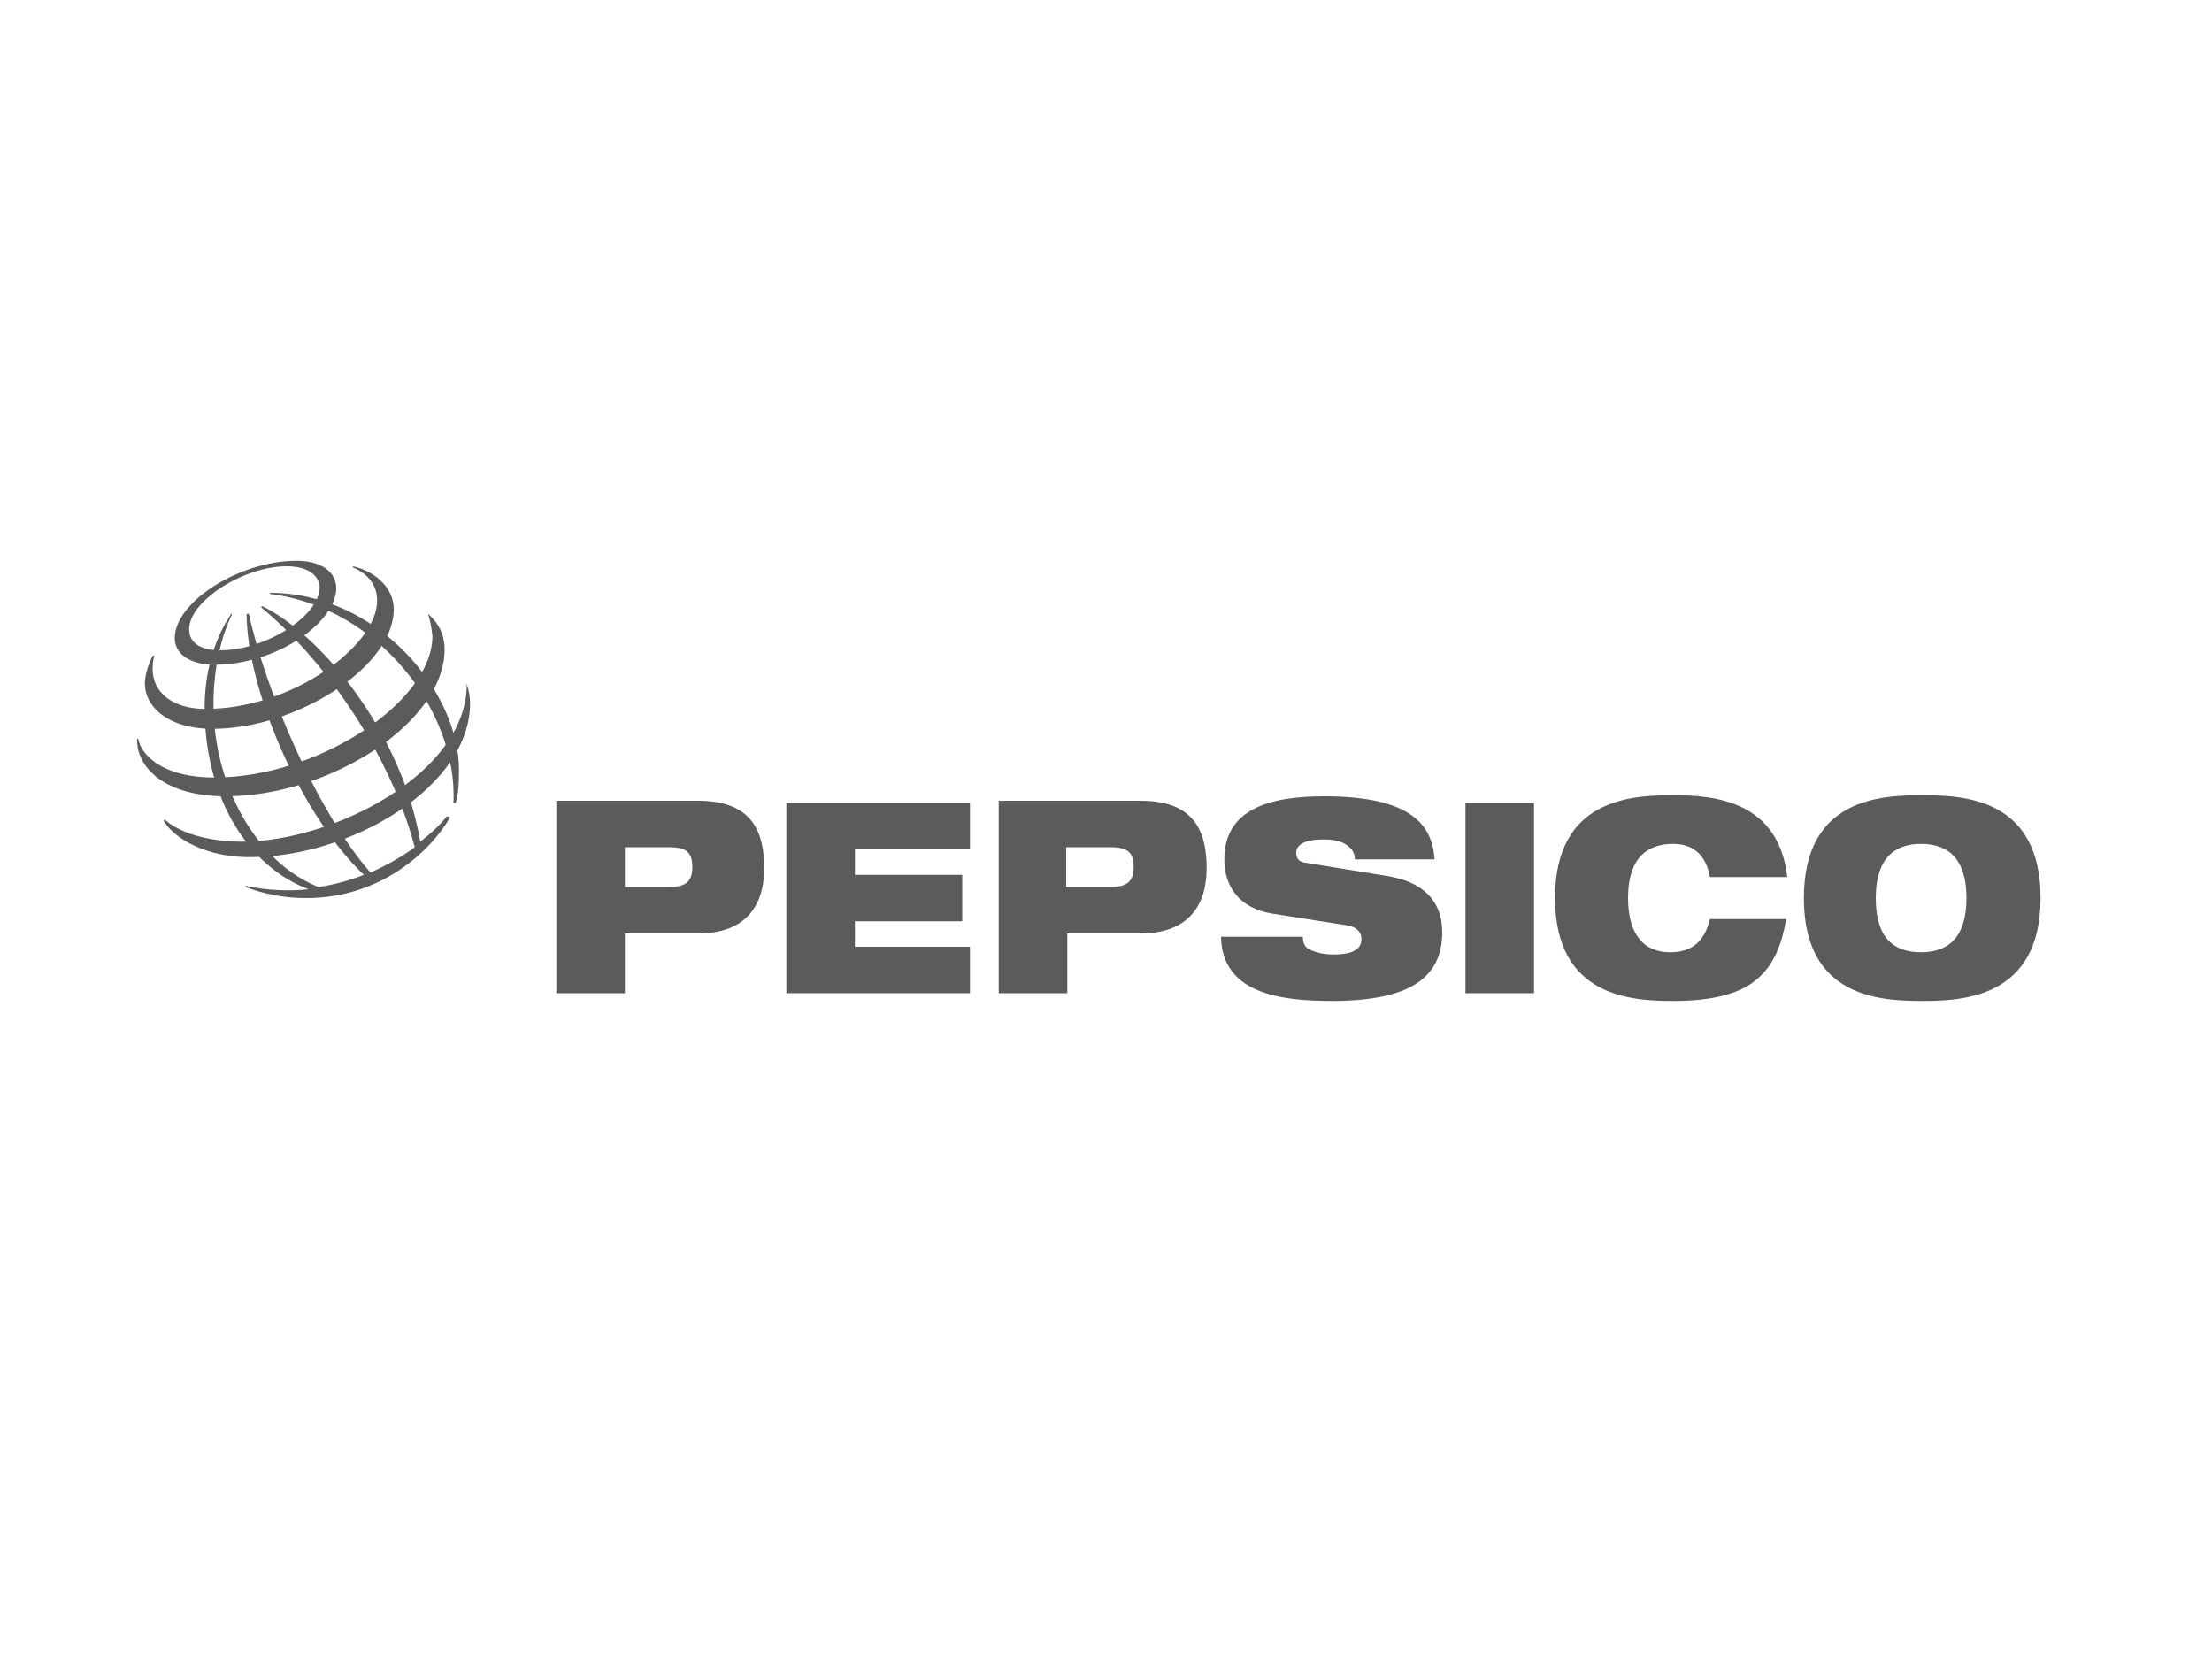 <?xml version="1.0" encoding="UTF-8"?> <!-- Generator: Adobe Illustrator 24.1.0, SVG Export Plug-In . SVG Version: 6.00 Build 0) --> <svg xmlns="http://www.w3.org/2000/svg" xmlns:xlink="http://www.w3.org/1999/xlink" id="Слой_1" x="0px" y="0px" width="200px" height="150px" viewBox="0 0 200 150" style="enable-background:new 0 0 200 150;" xml:space="preserve"> <style type="text/css"> .st0{display:none;} .st1{display:inline;} .st2{fill:#21A038;} .st3{fill:url(#SVGID_1_);} .st4{fill:url(#SVGID_2_);} .st5{fill:url(#SVGID_3_);} .st6{fill:url(#SVGID_4_);} .st7{fill:url(#SVGID_5_);} .st8{fill:url(#SVGID_6_);} .st9{display:inline;fill:#00A9E3;} .st10{fill:#5B5B59;} .st11{fill-rule:evenodd;clip-rule:evenodd;fill:#FFFFFF;} .st12{fill-rule:evenodd;clip-rule:evenodd;fill:#B32A2F;} .st13{fill-rule:evenodd;clip-rule:evenodd;fill:#F29424;} .st14{fill-rule:evenodd;clip-rule:evenodd;fill:#E2001A;} .st15{fill-rule:evenodd;clip-rule:evenodd;fill:#1A171B;} .st16{fill-rule:evenodd;clip-rule:evenodd;fill:#009A51;} .st17{fill-rule:evenodd;clip-rule:evenodd;fill:#A7C740;} .st18{fill-rule:evenodd;clip-rule:evenodd;fill:#D2DE8A;} .st19{fill-rule:evenodd;clip-rule:evenodd;fill:#00A5E3;} .st20{fill-rule:evenodd;clip-rule:evenodd;fill:#CCEAF9;} .st21{fill-rule:evenodd;clip-rule:evenodd;fill:#90D4F2;} .st22{fill-rule:evenodd;clip-rule:evenodd;fill:#BD2E86;} .st23{fill-rule:evenodd;clip-rule:evenodd;fill:#F3ADCA;} .st24{fill-rule:evenodd;clip-rule:evenodd;fill:#E42184;} .st25{fill-rule:evenodd;clip-rule:evenodd;fill:#EF8247;} .st26{fill-rule:evenodd;clip-rule:evenodd;fill:#FFF389;} .st27{fill-rule:evenodd;clip-rule:evenodd;fill:#FECB17;} .st28{fill:#414142;} .st29{fill-rule:evenodd;clip-rule:evenodd;fill:#1A7FC3;} </style> <g id="Слой_1_1_" class="st0"> <g id="Symbols" class="st1"> <g id="SB_RUS_RGB-Copy"> <polygon id="Path" class="st2" points="91.3,67.3 94.9,64.6 82.9,64.6 82.9,80.8 94.9,80.8 94.9,78.1 86.3,78.1 86.3,73.9 93.7,73.9 93.7,71.2 86.3,71.2 86.3,67.3 "></polygon> <path id="Shape" class="st2" d="M73.8,70.9h-4.2v-3.6h6.7l3.6-2.7H66.2v16h7.2c4,0,6.3-1.8,6.3-5C79.7,72.6,77.6,70.9,73.8,70.9z M73.2,78.1h-3.6v-4.4h3.6c2.2,0,3.2,0.7,3.2,2.2S75.3,78.1,73.2,78.1z"></path> <path id="Shape_1_" class="st2" d="M104.6,64.6h-6.5v16h3.4v-4.5h3.1c4.2,0,6.8-2.2,6.8-5.7C111.4,66.8,108.8,64.6,104.6,64.6z M104.6,73.4h-3v-6.1h3c2.2,0,3.4,1.1,3.4,3.1C108,72.3,106.8,73.4,104.6,73.4z"></path> <path id="Path_1_" class="st2" d="M60.3,77.2c-0.9,0.5-1.9,0.8-3,0.8c-3.1,0-5.3-2.2-5.3-5.3s2.2-5.3,5.3-5.3 c1.1,0,2.2,0.3,3.1,1l2.5-1.8l0,0l-0.2-0.2c-1.4-1.3-3.4-1.9-5.5-1.9c-2.4,0-4.5,0.8-6.1,2.3s-2.4,3.6-2.4,5.9 c0,2.2,0.8,4.4,2.4,6c1.6,1.5,3.8,2.4,6.1,2.4c2.5,0,4.6-0.9,6.1-2.4l-2.2-1.7L60.3,77.2z"></path> <path id="Shape_2_" class="st2" d="M152.8,64.6v16h3.4v-6.6h7.3v6.6h3.4v-16h-3.4v6.6h-7.3v-6.6H152.8z M146.9,80.8h3.6l-6.7-16 h-3.5l-6.8,16h3.5l1.4-3.2h7.3L146.9,80.8z M139.3,74.8l2.7-6.4l2.5,6.4H139.3z M174.7,74.2h2.1l5.3,6.5h4.4l-7-8.3l6.1-7.7h-3.9 l-5.1,6.9h-1.9v-6.9h-3.4v16h3.4L174.7,74.2L174.7,74.2z M122.1,70.9v-3.6h9v-2.7h-12.4v16h7.2c4,0,6.3-1.8,6.3-5 c0-3.1-2.1-4.7-5.9-4.7H122.1L122.1,70.9z M122.1,78.1v-4.4h3.6c2.2,0,3.2,0.7,3.2,2.2s-1.1,2.2-3.2,2.2L122.1,78.1L122.1,78.1z"></path> <g id="Group"> <path id="Path_2_" class="st2" d="M38,64.6c0.6,0.8,1.1,1.7,1.6,2.7l-12,8.9l-5.1-3.2v-3.8l5,3.2L38,64.6z"></path> <g id="Path_3_" transform="translate(0, 0.157)"> <linearGradient id="SVGID_1_" gradientUnits="userSpaceOnUse" x1="5.713" y1="-32.87" x2="5.38" y2="-34.484" gradientTransform="matrix(3.61 0 0 6.02 -2.563 279.391)"> <stop offset="0.144" style="stop-color:#F2E913"></stop> <stop offset="0.304" style="stop-color:#E7E518"></stop> <stop offset="0.582" style="stop-color:#CADB26"></stop> <stop offset="0.891" style="stop-color:#A3CD39"></stop> </linearGradient> <path class="st3" d="M17.4,72.6c0-0.2,0-0.3,0-0.5l-3-0.2c0,0.2,0,0.4,0,0.7c0,3.7,1.5,7,3.9,9.4l2.2-2.2 C18.5,77.9,17.4,75.3,17.4,72.6z"></path> <linearGradient id="SVGID_2_" gradientUnits="userSpaceOnUse" x1="3.634" y1="-22.224" x2="5.072" y2="-22.561" gradientTransform="matrix(5.975 0 0 3.637 -2.61 143.762)"> <stop offset="5.920000e-02" style="stop-color:#0FA8E0"></stop> <stop offset="0.538" style="stop-color:#0099F9"></stop> <stop offset="0.923" style="stop-color:#0291EB"></stop> </linearGradient> <path class="st4" d="M27.5,62.3c0.2,0,0.3,0,0.5,0l0.2-3.1c-0.2,0-0.4,0-0.7,0c-3.6,0-7,1.5-9.3,3.9l2.2,2.2 C22.2,63.4,24.7,62.3,27.5,62.3z"></path> <linearGradient id="SVGID_3_" gradientUnits="userSpaceOnUse" x1="4.032" y1="-20.022" x2="5.658" y2="-20.248" gradientTransform="matrix(5.975 0 0 3.637 2.556 156.022)"> <stop offset="0.123" style="stop-color:#A3CD39"></stop> <stop offset="0.285" style="stop-color:#86C339"></stop> <stop offset="0.869" style="stop-color:#21A038"></stop> </linearGradient> <path class="st5" d="M27.5,82.8c-0.2,0-0.3,0-0.5,0l-0.2,3.1c0.2,0,0.4,0,0.7,0c3.6,0,7-1.5,9.3-3.9l-2.2-2.2 C32.9,81.7,30.3,82.8,27.5,82.8z"></path> </g> <g id="Path_4_"> <linearGradient id="SVGID_4_" gradientUnits="userSpaceOnUse" x1="4.612" y1="-15.002" x2="6.286" y2="-14.697" gradientTransform="matrix(4.963 0 0 2.916 3.972 105.139)"> <stop offset="5.660000e-02" style="stop-color:#0291EB"></stop> <stop offset="0.79" style="stop-color:#0C8ACB"></stop> </linearGradient> <path class="st6" d="M33.2,64.2l2.6-1.9c-2.3-1.8-5.2-3-8.3-3l0,0v3.1C29.6,62.4,31.6,63.1,33.2,64.2z"></path> <path class="st2" d="M40.7,72.8c0-0.8-0.1-1.6-0.2-2.4l-2.8,2.1c0,0.1,0,0.2,0,0.3c0,3-1.3,5.7-3.4,7.6l2.1,2.3 C39,80.1,40.7,76.6,40.7,72.8z"></path> <linearGradient id="SVGID_5_" gradientUnits="userSpaceOnUse" x1="3.639" y1="-22.226" x2="5.185" y2="-21.843" gradientTransform="matrix(5.85 0 0 3.857 -2.765 167.756)"> <stop offset="0.132" style="stop-color:#F2E913"></stop> <stop offset="0.298" style="stop-color:#EBE716"></stop> <stop offset="0.531" style="stop-color:#D9E01F"></stop> <stop offset="0.802" style="stop-color:#BBD62D"></stop> <stop offset="0.983" style="stop-color:#A3CD39"></stop> </linearGradient> <path class="st7" d="M27.5,82.9c-3,0-5.7-1.3-7.5-3.4l-2.3,2.1c2.4,2.7,5.9,4.4,9.8,4.4V82.9L27.5,82.9z"></path> <linearGradient id="SVGID_6_" gradientUnits="userSpaceOnUse" x1="5.1" y1="-32.944" x2="5.5" y2="-34.558" gradientTransform="matrix(3.828 0 0 5.895 -2.781 267.315)"> <stop offset="6.980000e-02" style="stop-color:#A3CD39"></stop> <stop offset="0.26" style="stop-color:#81C55F"></stop> <stop offset="0.922" style="stop-color:#0FA8E0"></stop> </linearGradient> <path class="st8" d="M20.7,65.1l-2.1-2.3c-2.7,2.4-4.3,6-4.3,9.9h3C17.4,69.8,18.7,66.9,20.7,65.1z"></path> </g> </g> </g> </g> </g> <g id="Слой_2_1_" class="st0"> <path class="st9" d="M74.1,33.7h16.6v32.4h32.7v16.7H90.7v32.9H74.1V82.8H42V66.1h32.1V33.7z M139.4,33.7H156v82h-16.6V33.7z"></path> </g> <g id="Слой_3"> <g> <path class="st10" d="M56.5,76.6h4c1.6,0,2.1,0.5,2.1,1.8s-0.6,1.8-2.1,1.8h-4V76.6L56.5,76.6z M50.3,89.8h6.2v-5.4h6.6 c4.4,0,6-2.6,6-5.9c0-3.9-1.6-6.1-6-6.1H50.3V89.8L50.3,89.8z"></path> <polygon class="st10" points="71.1,72.6 87.7,72.6 87.7,76.8 77.3,76.8 77.3,79.1 87,79.1 87,83.3 77.3,83.3 77.3,85.6 87.7,85.6 87.7,89.8 71.1,89.8 "></polygon> <path class="st10" d="M96.4,76.6h4c1.6,0,2.1,0.5,2.1,1.8s-0.6,1.8-2.1,1.8h-4V76.6L96.4,76.6z M90.3,89.8h6.2v-5.4h6.6 c4.4,0,6-2.6,6-5.9c0-3.9-1.6-6.1-6-6.1H90.3V89.8L90.3,89.8z"></path> <path class="st10" d="M115,82.6c-3-0.5-4.3-2.5-4.3-4.9c0-4.5,4-5.7,9-5.7c7,0,9.8,2,10,5.7h-7.2c0-0.7-0.4-1.1-0.9-1.4 s-1.2-0.4-1.9-0.4c-1.8,0-2.5,0.5-2.5,1.2c0,0.5,0.2,0.8,0.8,0.9l7.4,1.2c3.1,0.5,5,2.1,5,5.1c0,4.2-3.1,6.2-10,6.2 c-4.7,0-9.9-0.7-10-5.8h7.4c0,0.6,0.2,1,0.7,1.2s1.1,0.4,2.1,0.4c1.9,0,2.5-0.6,2.5-1.4c0-0.5-0.3-1-1.1-1.2L115,82.6L115,82.6z"></path> <polygon class="st10" points="132.5,72.6 138.7,72.6 138.7,89.8 132.5,89.8 "></polygon> <path class="st10" d="M161.5,83.1c-0.4,2.3-1.1,4.1-2.6,5.4s-3.9,2-7.6,2c-3.7,0-10.7-0.3-10.7-9.3s6.9-9.3,10.7-9.3 c3.7,0,9.5,0.5,10.3,7.4h-7c-0.2-1.2-0.9-3-3.3-3c-2.5,0-4.1,1.4-4.1,4.9s1.6,4.9,3.8,4.9c1.9,0,3.1-0.9,3.6-3H161.5L161.5,83.1z"></path> <path class="st10" d="M169.6,81.2c0-3.5,1.6-4.9,4.1-4.9s4.1,1.4,4.1,4.9s-1.6,4.9-4.1,4.9C171.2,86.1,169.6,84.8,169.6,81.2 L169.6,81.2z M163.1,81.2c0,9,6.9,9.3,10.7,9.3c3.7,0,10.7-0.3,10.7-9.3s-6.9-9.3-10.7-9.3S163.1,72.2,163.1,81.2L163.1,81.2z"></path> <path class="st10" d="M41,72.6c0.4-8.3-6.8-17.7-16.6-18.9v-0.1c9.7,0,17.1,8.9,17.1,16c0,1.5-0.1,2.4-0.3,3H41L41,72.6z M40.4,73.8c-0.6,0.8-1.5,1.6-2.4,2.3c-1.7-10-9.1-18.8-14.3-21.3l-0.1,0.1c5.2,4.3,11.5,12.6,13.9,21.7c-1.2,0.9-2.5,1.6-4,2.3 c-4.9-5.6-9.5-16.5-11-23.4h-0.2c0,6.7,4.8,18.1,10.6,23.6c-1.3,0.5-2.7,0.9-4.1,1.1c-5.6-2.2-9.5-9.2-9.5-16.5 c0-4.7,1.4-7.6,1.7-8.2h-0.1c-0.3,0.5-2.4,3.4-2.4,8.5c0,8.2,4,14.4,9.4,16.4c-1.8,0.2-3.8,0.1-5.7-0.3v0.1c0.6,0.2,2.5,1,5.5,1 c6.7,0,11.2-4.2,13-7.3L40.4,73.8L40.4,73.8z"></path> <path class="st10" d="M26.8,50.7c-5.1,0-11,3.7-11,7c0,1.3,1.2,2.4,3.6,2.4c5.7,0,11-3.9,11-6.9C30.4,51.6,28.9,50.7,26.8,50.7 L26.8,50.7z M28.9,53.1c0,2.6-4.9,5.7-9,5.7c-1.8,0-2.8-0.7-2.8-1.9c0-2.6,5-5.7,8.8-5.7C28.4,51.2,28.9,52.5,28.9,53.1L28.9,53.1 z"></path> <path class="st10" d="M13.8,59.3c-0.1,0.2-0.7,1.4-0.7,2.5c0,2.1,2.1,4.1,6.1,4.1c7.6,0,16.4-5.6,16.4-10.8c0-2.3-2.2-3.6-3.7-3.9 v0.1c0.5,0.2,2.2,1,2.2,3c0,4.1-7.7,9.8-15.5,9.8c-3,0-4.8-1.5-4.8-3.6c0-0.7,0.1-1.1,0.2-1.2H13.8L13.8,59.3z"></path> <path class="st10" d="M38.7,55.5c0.2,0.2,1.5,1.2,1.5,3.2c0,6.7-10.5,13.3-19.8,13.3c-5.6,0-8.1-2.7-8-5.2h0.1 c0.2,1.3,2,3.5,6.9,3.5c9.3,0,19.7-6.8,19.7-12.8C39,56.5,38.8,55.8,38.7,55.5L38.7,55.5L38.7,55.5z"></path> <path class="st10" d="M42.2,61.8c0,0.1,0.3,0.8,0.3,1.8c0,7.5-10.7,13.9-19.9,13.9c-4.8,0-7.3-2.3-7.8-3.3l0.1-0.1 c1.3,1.2,3.9,2,7,2C30.1,76.1,42.3,69.9,42.2,61.8L42.2,61.8L42.2,61.8z"></path> </g> </g> <g id="Слой_4" class="st0"> <g class="st1"> <path class="st11" d="M169.6,79.6c-3.5,22.3-38.2,39.3-77.5,39.3S23.8,99.8,27.4,77.4s38.2-39.3,77.5-39.3S173.2,57.2,169.6,79.6z "></path> <path class="st11" d="M164.2,78.8c0,19-29.4,34.5-65.7,34.5S32.8,97.9,32.8,78.9s29.4-34.5,65.7-34.5S164.2,59.7,164.2,78.8z"></path> <path class="st12" d="M104.1,50.7c-0.5,0.2-0.9,0.4-1.3,0.7c-2.5-1.3-6-1.2-8.7-0.6c-0.1-0.2-0.3-0.4-0.5-0.7 c-3.6-4.4-9.4,3.2-4.8,5.5c0.2,0.1,0.4,0.2,0.6,0.2c0.1,1.6,0.6,3.2,1.4,4.6c-1-0.6-2.2-1.4-3.4-1.1c-2.7,1.4-2.5,4.7-0.8,6.8 c1.3,1.5,3.2,1.9,5.2,2c0.1,0.5,0.1,1.1,0.3,1.6c-1.6,1.9-3.9,2.6-5.6,4.3c-1.1,1.2-0.6,2.8,0,4.1c1.2,2.2,3.8,3,6.1,2.3 c2.6-1.1,3.8-3.7,4.8-6.1c0.7-0.1,1.5-0.1,2.2,0c1,1.1,1.3,1.7,1.2,3.1c-0.2,3.2,4.4,3.2,6.5,2.2c2-1,2.8-2.8,2-4.9 c-1-2.4-3.1-4.2-4.9-6c0-0.4-0.1-0.8-0.1-1.2c2.4-0.5,4.7-1.9,5.7-4.2c0.9-2.9-1-6.6-4.5-5l-0.3,0.2c0.2-0.5,0.1-0.4,0.5-0.4 c3.5-0.2,3.3-5.1,1.3-6.9C106,50.2,105.2,50.3,104.1,50.7L104.1,50.7z"></path> <path class="st13" d="M93,67.2c-0.4,1.1,0,1.7,0.2,2.8c-2.1,2.7-4.5,3-6.1,4.8c-1,3.4,2.7,5.5,5.2,4.6c2.4-0.9,3.7-4.1,4.4-6 c0.8-0.3,2.6-0.2,3.5-0.1c1.9,2,1.8,2.7,1.7,4.5c0,0.7,1.2,1.3,2.1,1.4c1.7,0.2,4-0.3,4.7-2.2c0.9-2.2-3.1-5.8-5.2-7.8 c0-0.9-0.1-1.7-0.5-2.5c1.2-0.1,4.5-0.5,6-3.6c0.7-1.6-0.2-5.7-3.3-3.8c-0.9,1-2,2-3.1,2.8c-0.7,0.4-1.5,0.7-2.4,0.8 c2.5-1.2,3.7-3.5,4.2-5.8c0.8-0.2,1.9,0.1,2.3-0.6c1-1,0.5-3.7-0.5-4.8c-0.9-0.9-2.6,0.2-3.4,0.9c-2.3-1.6-6.7-1.4-9.2-0.6 c-0.3-0.6-0.8-1.2-1.2-1.7c-1.9-1.7-4.7,1.3-4.1,3.4c0.6,1.1,1.5,1.2,2.2,1.5c-0.3,3.1,2.1,7,4.9,8v0c-0.2,0-0.3,0-0.5,0 c-0.5,0-0.9-0.1-1.3-0.1c-1.5-0.3-5-3.4-6-2.7c-2.4,1.6-1,4.8,0.3,5.7C89.5,67.1,90.4,67.1,93,67.2L93,67.2z"></path> <path class="st14" d="M93.6,52c-0.3-0.6-0.8-1.2-1.2-1.7c-0.5-0.5-1.3-0.7-2-0.4C91.5,50.5,92.6,51.2,93.6,52L93.6,52z M99.8,51.5 c-2.1-0.3-4.2-0.1-6.2,0.5c0.8,0.6,1.5,1.3,2.1,2c2.8,3.5,3.9,8.6,2.3,10.9C101.1,61.9,102.4,56.8,99.8,51.5L99.8,51.5z"></path> <path class="st14" d="M90.5,56.2c0.2,1.8,0.9,3.4,2,4.8c2.3,0.9,4.1,2.4,4.6,3.9C96.7,61.4,94.5,58,90.5,56.2L90.5,56.2z"></path> <path class="st14" d="M86.8,64.6c0.3,0.6,0.7,1,1.2,1.4c0.6,0.4,1.3,0.7,2,0.9c2.3-1.4,4.8-2,6.5-1.3C93.6,63.8,90,63.5,86.8,64.6 z"></path> <path class="st14" d="M92.9,68.8c0.1,0.4,0.2,0.8,0.3,1.2c-0.8,1-1.8,1.9-3,2.6c-0.9,2.1-1.2,4.4-1,6.7c1,0.4,2,0.5,3,0.2 c0.7-0.3,1.4-0.8,1.9-1.4c-0.1-0.3-0.2-0.5-0.2-0.8c-1-4.4,0.3-9.4,2.8-10.8C95.3,66.9,94,67.8,92.9,68.8z"></path> <path class="st14" d="M97.3,73.2c0.9-0.1,1.9-0.1,2.8,0c1.9,2,1.8,2.7,1.7,4.5c0,0.7,1.2,1.3,2.1,1.4c1.7,0.2,4-0.3,4.7-2.2l0,0 c-1.4-0.2-2.8-0.6-4.1-1.2c-4.1-2-7.3-6.1-6.9-8.9C96.8,68.9,96.7,71.1,97.3,73.2L97.3,73.2z"></path> <path class="st14" d="M105.7,71.3c-0.8-0.8-1.6-1.6-2.2-2.2c0-0.3,0-0.7-0.1-1c-2.1,0-4-0.6-5-1.6C100,69.1,102.6,70.8,105.7,71.3 L105.7,71.3z"></path> <path class="st14" d="M105.9,56.9c0.3,0,0.6-0.2,0.8-0.5c1-1,0.5-3.7-0.5-4.8c-0.1-0.1-0.1-0.1-0.2-0.2 C106.3,53.3,106.3,55.2,105.9,56.9L105.9,56.9z M109.1,60.9c-0.3-1.5-1.4-2.8-3.5-1.6c-0.3,0.4-0.6,0.7-0.9,1 c-1.5,2.9-4,5.2-6.1,5.3C102.2,66.1,106.3,64.6,109.1,60.9L109.1,60.9z"></path> <path class="st15" d="M102.4,56.3c0.3-1.2,0.4-2.4-0.8-3.2c-0.9-0.6-2-0.5-3-0.1c-0.9,0.3-1.3-0.1-1.8-0.5 c-0.4-0.2-0.8-0.3-1.2-0.4c-0.7-0.1-1.3,0.1-1.8,0.6c-1,1.1-1,3.3-0.5,4.5c0.7,1.6,2.2,2.8,3.9,3.1C100.5,61,101.6,59,102.4,56.3 L102.4,56.3z"></path> <path class="st11" d="M101.9,56.2c0.3-1,0.4-1.9-0.7-2.6c-0.7-0.5-1.7-0.4-2.4-0.1c-1.1,0.4-1.4,0.1-2.1-0.3 c-2.7-1.7-3.7,1.7-2.8,3.9c0.6,1.5,1.9,2.5,3.5,2.8C100.4,60.4,101.2,58.6,101.9,56.2L101.9,56.2z"></path> <path class="st15" d="M94.3,58c0.9-1.6,6.1-1.4,6.3,0.8c0,2.3-1.5,3.7-3,3.4C96,61.8,93.6,60.2,94.3,58L94.3,58z"></path> <path class="st11" d="M95.7,58.3c-0.1-0.5,0.8-0.7,1.5-0.8c0.5,0,1.5,0.2,1.7,0.6C99.5,59.1,96.4,60.4,95.7,58.3z"></path> <path class="st15" d="M95,56.4c0.3,0.3,0.8,0.1,1.1-0.4c0.3-0.5,0.2-1-0.1-1.4c-0.4-0.2-0.9-0.1-1.1,0.3c0,0,0,0.1-0.1,0.1 C94.5,55.4,94.6,56,95,56.4z"></path> <path class="st15" d="M95.1,56.4c0.3,0.2,0.6,0.1,0.8-0.2l0,0c0.2-0.3,0.1-0.7-0.2-0.9c-0.3-0.2-0.6-0.1-0.8,0.2c0,0,0,0,0,0.1 C94.8,55.7,94.8,56.1,95.1,56.4L95.1,56.4z"></path> <path class="st15" d="M100,56.9c0.3,0.3,0.8,0.1,1.1-0.4c0.3-0.5,0.2-1-0.1-1.4c-0.3-0.3-0.8-0.2-1,0.1c0,0.1-0.1,0.1-0.1,0.2 C99.5,55.8,99.6,56.5,100,56.9L100,56.9z"></path> <path class="st15" d="M100,56.8c0.3,0.2,0.6,0.1,0.8-0.2l0,0c0.2-0.3,0.1-0.7-0.2-0.9c-0.3-0.2-0.6-0.1-0.8,0.2c0,0,0,0,0,0.1 C99.7,56.2,99.7,56.6,100,56.8L100,56.8z"></path> <path class="st15" d="M99.8,62.1c0,0.1,0.1,0,0.1,0.3c0,0.4-0.7,1.5-1.6,1.5s-1.8-1.1-1.8-1.4c0-0.4,0-0.2,0.1-0.3 c0.2,0.3,0.9,0.5,1.6,0.5C98.9,62.6,99.6,62.4,99.8,62.1L99.8,62.1z"></path> <path class="st16" d="M110.3,62.1c-0.4,0.4-0.7,0.9-0.8,1.4c-0.5,2.4,2,4.1,3.7,5.2c0.5,0.4,1.1,0.7,1.7,1c0,0.1-0.1,0.3-0.1,0.4 c-2.5,1.6-6.6,5.9-4.5,9.1c1.3,1.5,4.7,2.3,6.1,0.7c0.4-0.6,0.5-1.5,0.8-2.2c0.3-0.6,0.6-1.2,0.9-1.8c0.8,0.1,1.5,0.2,2.3,0.3 c0.2,1.3-0.1,2.6,0,3.9c0.5,2.3,4.4,3.1,6,1.5c0.9-1.2,1.4-2.7,1.3-4.2c-0.2-1.9-1-3.6-2.3-5c0.2-0.5,0.3-1.1,0.3-1.6 c2-0.3,3.8,1.1,5.3-1c0.4-0.6,0.6-1.3,0.7-2c0.2-2.5-2.5-3.3-4.5-3.3c0.5-0.6,0.8-1.3,1-2c0.7-0.2,1.2-0.1,1.8-0.6 c0.7-0.8,1-1.9,0.9-3c-0.1-1.5-0.7-3-2.1-3.6c-0.4-0.2-0.9-0.2-1.3,0c-0.5,0.2-1.1,0.4-1.5,0.8c-1.9-1-4.1-1.5-6.3-1.4h-0.1 c-0.6-1.4-1.7-2.2-3.2-1.8c-1.2,0.4-2.3,1.1-3.3,2c-1.2,1.2,0.4,3.2,1.3,4l0.1,0.1c-0.1,0.9,0.1,1.8,0.3,2.7 C113.4,60.6,111.7,60.5,110.3,62.1L110.3,62.1z"></path> <path class="st17" d="M124.2,72.6c0.4-0.8,0.6-1.7,0.5-2.5c1-0.7,3.1-0.1,4.2-0.1c1.5,0,1.9-2,1.8-2.6c-0.3-2-4.3-2.4-7.6-1 c2.1-1.1,4-2.4,4.3-4.9c0.4,0,0.8,0,1.2-0.1c0.8-0.1,0.9-0.4,1.2-1.2c0.4-1.3,0-2.7-1-3.6c-0.3-0.3-0.7-0.4-1.1-0.2 c-0.6,0.2-1.3,0.5-1.7,1.1c-1.2-1.2-5.9-2.2-7.1-1.5c-0.4-0.8-0.5-1.7-1.5-2.1c-1-0.2-3,1.2-3.7,1.9c-0.3,0.8,1.2,2.6,1.9,2.8 c-0.3,1.7,0,4.3,2.5,6.8c-1.7-0.6-3-2.4-4.4-3.2c-1.2-0.6-2.3-0.5-3.3,1.3c-0.3,0.5,0.1,1.8,0.8,2.4c0.8,0.7,3.7,2.9,4.9,3 c-0.2,1.1-0.2,0.4-0.4,1.7c-2,1.2-6.2,5.2-4.7,7.8c0.5,0.9,3.9,1.9,4.7,0.7c0.4-1.6,1-3.1,2-4.4c1.1,0.2,2.3,0.4,3.4,0.4 c0.7,0.9,0.3,3.8,0.3,4.5c-0.2,1.5,3.5,2.4,4.3,1.1C128.6,76.8,124.5,73.1,124.2,72.6L124.2,72.6z"></path> <path class="st18" d="M119,55.9c-0.3-0.7-0.5-1.5-1.4-1.9c-0.2,0-0.5,0-0.7,0.1C117.6,54.6,118.3,55.2,119,55.9L119,55.9z M114.8,63c-0.3-0.2-0.6-0.5-0.9-0.7c-0.7-0.4-1.5-0.5-2.2,0c0.3,0,0.5,0,0.8,0.1C113.2,62.5,114,62.7,114.8,63L114.8,63z M115.6,59.3c-0.1,1.7,0.4,3.3,1.4,4.7c2,1.1,3.4,2.7,3.6,4.2C120.8,64.9,119.2,61.5,115.6,59.3L115.6,59.3z M112,66.6 c1,0.8,2.1,1.5,3.2,2.1c1.9-0.6,3.7-0.7,4.9,0C117.8,66.8,114.9,66.1,112,66.6z M112,79.2c1.2,0.6,3.2,0.9,3.8,0 c0.1-0.6,0.3-1.2,0.5-1.7c0.1-3.6,1.7-7.1,3.8-8C116.2,70.2,112.6,73.8,112,79.2z M119.8,75.2c0.5,0,0.9,0.1,1.4,0 c0.7,0.9,0.3,3.8,0.3,4.5c0,0.2,0,0.3,0,0.4c0.1,0.1,0.2,0.3,0.3,0.4c0.9,0.9,3.3,1.2,3.9,0.3c0.3-0.5,0.6-1.1,0.8-1.6 c-0.3-0.2-0.6-0.3-0.8-0.5c-3.3-2.3-5.6-6.4-4.9-8.8C120,71.6,119.6,73.4,119.8,75.2z M124.2,72.6c0.2-0.3,0.3-0.7,0.4-1.1 c-1.4-0.4-2.5-1-3-1.8c0.8,1.8,2.1,3.3,3.8,4.3C125,73.6,124.6,73.1,124.2,72.6L124.2,72.6z M130,59.9c0-0.1,0-0.2,0-0.3 C130,59.7,130,59.8,130,59.9z M130.6,67.1c-0.4-0.9-1.7-1.3-3.2-1.4c-1.7,2.1-3.8,3.4-5.5,3.3C124.9,69.8,128.2,69.1,130.6,67.1 L130.6,67.1z M123.4,66.4l-0.2,0.1L123.4,66.4c1.8-2.4,2.5-5.8,1.4-9.6c-1.8-0.8-4.6-1.2-5.7-0.7c0.6,0.7,1.2,1.4,1.7,2.2 c2,3.5,2.3,8.2,0.6,10C122.2,67.8,122.8,67.1,123.4,66.4L123.4,66.4z"></path> <path class="st15" d="M124.6,63.5L124.6,63.5L124.6,63.5L124.6,63.5L124.6,63.5c-0.3,0.1-0.6,0.2-0.8,0.3c-1.2,0.4-2.5,0.9-4-0.8 c-0.6-0.7-1-1.4-1.2-2.3c-0.2-0.7-0.2-1.4-0.1-2.1c0-0.4,0.2-0.7,0.4-1c0.5-0.6,1.3-1,2.1-0.8c0.6,0.1,1.1,0.3,1.5,0.7 c0.5,0.4,1.2,0.4,1.7,0.2c1-0.2,2.1,0.2,2.4,1.2c0.1,0.5,0.1,1.1-0.1,1.6c-0.3,0.8-0.7,1.6-1.2,2.3c-0.1,0.1-0.2,0.3-0.3,0.4 C124.8,63.3,124.7,63.4,124.6,63.5L124.6,63.5z"></path> <path class="st11" d="M124.3,63c0.1-0.1,0.2-0.1,0.3-0.2c0.1-0.1,0.2-0.2,0.3-0.3c0.5-0.7,0.9-1.4,1.1-2.2 c0.1-0.4,0.2-0.8,0.1-1.2c-0.3-0.8-1-1-1.8-0.9c-0.6,0.1-1.4,0.3-2.2-0.3c-0.4-0.3-0.8-0.5-1.2-0.6c-0.3,0-0.6,0-0.9,0.1 s-0.5,0.3-0.7,0.5s-0.3,0.5-0.3,0.8c-0.1,0.6-0.1,1.3,0.1,1.9c0.2,0.8,0.6,1.5,1.2,2.1c1.2,1.4,2.4,1,3.4,0.6 C123.8,63.2,124.1,63.1,124.3,63L124.3,63z"></path> <path class="st15" d="M120.3,60.6c0.2,0.3,0.7,0.1,0.9-0.4c0.2-0.5,0.3-1.1,0-1.3c-0.3-0.3-0.8-0.2-1,0.3 C119.9,59.6,120,60.2,120.3,60.6L120.3,60.6z"></path> <path class="st15" d="M120.5,60.4c0.2,0.1,0.5,0.1,0.6-0.1l0,0c0.2-0.2,0.1-0.5-0.1-0.7c-0.2-0.1-0.5-0.1-0.6,0.1l0,0 C120.2,59.9,120.3,60.2,120.5,60.4z"></path> <path class="st15" d="M123.9,61c0.2,0.3,0.6,0.1,0.9-0.4c0.2-0.4,0.2-0.9,0-1.3c-0.2-0.2-0.7-0.2-0.9,0.2 C123.7,60,123.7,60.5,123.9,61L123.9,61z"></path> <path class="st15" d="M124.1,60.9c0.2,0.1,0.5,0.1,0.6-0.2l0,0c0.2-0.2,0.1-0.5-0.1-0.7c-0.2-0.1-0.5-0.1-0.6,0.1l0,0 C123.9,60.4,123.9,60.7,124.1,60.9z"></path> <path class="st15" d="M124.9,62.4c-0.4-1.1-3.7-1.6-4.9-0.9c-1.2,1.2,0,3.6,2,3.9C123,65.6,125.5,64.3,124.9,62.4z"></path> <path class="st11" d="M121.2,62.2c-0.1-0.4,0.7-0.5,1.3-0.5c0.5,0,1.3,0.2,1.5,0.6C124.3,62.9,121.7,64.1,121.2,62.2L121.2,62.2z"></path> <path class="st15" d="M123.1,65.8c0,0.1,0.1,0,0,0.3c-0.2,0.6-0.8,1-1.5,1c-0.8-0.1-1.3-1.2-1.2-1.5c0-0.3,0-0.2,0.1-0.3 c0.3,0.4,0.8,0.7,1.3,0.7C122.4,66.1,122.9,65.9,123.1,65.8L123.1,65.8z"></path> <path class="st19" d="M141.4,63c1.8,0.7,3.5,1.7,4.4,3.5c1.2-0.4,2.5,0.4,2.8,1.6c0,0.1,0.1,0.2,0.1,0.4c0.1,1.2-1.4,3.3-2.7,3 c0.4,0.4,0.7,1,0.7,1.6c-0.1,2.2-2.3,3.1-4.2,3.4c1.1,1.8,0.9,4.1-0.5,5.7c-1.1,1.1-3.9,1.1-4.3-0.7c0-0.1,0-0.2-0.1-0.3 c-0.2,2.3-3.2,2.8-4.8,1.4c-2.1-2.1-1.2-5.6,0.4-7.7c0.1-0.6,0.2-1.2,0.4-1.7c-1.6-1.3-2.7-2.9-2-5c0.5-1.3,1.9-2,3.2-1.6 c0.3,0.1,0.5,0.2,0.7,0.4c0.1-0.8,0.3-1.6,0.7-2.4c-0.8-0.8-0.7-2.1,0.1-2.9c0.2-0.2,0.5-0.3,0.7-0.4c1.5-0.5,3-0.7,3.8,0.9 c0.1,0.3,0.2,0.6,0.1,0.9C141.2,63,141.3,63,141.4,63L141.4,63z"></path> <path class="st20" d="M137.2,70.6c-1-1.8-0.9-4,0-5.8c0.1,0,0.1-0.2,0.2-0.2c-0.3-0.5-0.9-0.8-0.7-1.4c0.1-0.4,0.2-0.8,0.6-0.9 c0.6-0.3,1.2-0.4,1.8-0.4c0.5,0.1,1,0.4,1.1,0.9c0,0.4-0.1,0.7,0,1.1c0.3,0.2,0.7,0.2,1,0.3c1.8,0.6,3.5,1.9,4,3.6 c0.4,0.1,0.8-0.3,1.3-0.2c0.4,0,0.7,0.2,1,0.4c0.2,0.3,0.3,0.6,0.3,1c-0.4,0.8-0.7,1.8-1.7,1.9c-0.5-0.1-0.9-0.4-1.2-0.8 c-1,1.1-2.4,1.8-3.8,2c0,1.2,2.8,0.2,3.2-0.1c0.7-0.1,1.4,0.4,1.5,1.1c0,0.2,0,0.3,0,0.5c-0.5,2-3.3,2.3-5.1,2.3 c1.1,0.8,1.9,2.4,1.6,3.6c-0.1,0.9-0.5,1.8-1.2,2.5c-0.8,0.5-1.9,0.4-2.5-0.4c-0.3-1.5-0.2-2.4-0.8-3.4c-0.2-0.2-0.4-0.3-0.7-0.3 c-0.2,0.5-0.2,1.2-0.3,1.8c-0.1,0.8,0.2,2-0.6,2.5c-3,1.4-4.2-1.6-3.4-4.2c0.3-1,0.7-1.8,1.3-2.6c0.2-1,0.2-1.5,0.6-2.4 c-0.7-0.7-2.7-1.8-2.4-4.1c0.3-1.7,1.9-1.9,2.8-1.1c0.5,0.7,0.7,1.6,1.2,2.2C136.6,70.1,136.9,70.3,137.2,70.6L137.2,70.6z"></path> <path class="st21" d="M143.6,65.2c0.8,0.6,1.3,1.4,1.7,2.4c0.4,0.1,0.8-0.3,1.3-0.2c0.4,0,0.7,0.2,1,0.4c0.2,0.2,0.3,0.5,0.3,0.8 c-2.4-0.4-4.6-0.3-6.2,0.3c-2.2,0.9-4.1,3.1-3.9,4.6C136.8,70.6,138.4,66.8,143.6,65.2L143.6,65.2z"></path> <path class="st21" d="M142.9,71.3c-0.6,0.3-1.2,0.5-1.9,0.6c0,1.2,2.8,0.2,3.2-0.1c0.7-0.1,1.4,0.4,1.5,1.1c0,0.2,0,0.3,0,0.5 c-0.1,0.5-0.4,0.9-0.7,1.2c-0.3-0.2-0.6-0.4-0.9-0.6c-2.1-1.1-4.9-1.2-6-0.2C139.2,72.2,141,71.3,142.9,71.3L142.9,71.3z"></path> <path class="st21" d="M142.3,75.6c-0.5,0.1-1.1,0.1-1.6,0.1c1.1,0.8,1.9,2.4,1.6,3.6c0,0.5-0.2,1-0.4,1.4c0-0.6,0-1.1-0.1-1.7 c-0.4-2.4-2.1-4.6-3.6-4.8C139.7,74.1,141.1,74.6,142.3,75.6L142.3,75.6z"></path> <path class="st21" d="M136.7,79.9c0,0.8,0.1,1.7-0.6,2.1c-0.9,0.4-1.7,0.5-2.2,0.2c0.9-0.4,1.7-1.1,2.4-1.8 C136.5,80.3,136.6,80.1,136.7,79.9L136.7,79.9z M138.6,81.6L138.6,81.6c-0.3-1.6-0.3-2.5-0.9-3.4c0.5-1.3,0.6-2.7,0.1-3.5 C139.4,76.2,139.9,78.8,138.6,81.6L138.6,81.6z"></path> <path class="st21" d="M132.6,79.6c0-0.6,0.1-1.1,0.2-1.7c0.1-0.3,0.2-0.6,0.3-0.8c2-0.2,3.9-1.2,4.3-2.4 C137,76.8,135.4,78.8,132.6,79.6L132.6,79.6z"></path> <path class="st21" d="M134.2,74.9c0.1-0.5,0.1-0.8,0.2-1.2c1,0.5,2,0.7,2.7,0.5C136.2,74.8,135.2,74.9,134.2,74.9L134.2,74.9z"></path> <path class="st21" d="M133.5,67.3c0.6-0.2,1.2,0,1.6,0.4c0.3,0.4,0.5,0.8,0.7,1.3c-0.2,2,0.3,4.1,1.4,4.8 C135,72.9,133.3,70.6,133.5,67.3z M136.5,66.6c0.1-0.7,0.3-1.3,0.6-1.9c0.1,0,0.1-0.2,0.2-0.2c-0.3-0.5-0.9-0.8-0.7-1.4 c0.1-0.4,0.2-0.8,0.6-0.9c0.6-0.3,1.2-0.4,1.8-0.4c0.4,0.1,0.8,0.3,1,0.7C138.6,63.5,137.4,64.9,136.5,66.6z"></path> <path class="st15" d="M143.4,68.6c1.4-1.3,0.5-3-1.3-3.2c-0.5-0.1-0.9-0.4-1.1-0.8c-0.8-1.3-2.2-0.9-2.9,0.3 c-0.8,1.6-0.5,3.6,0.9,4.5C140.7,70.4,142.1,69.8,143.4,68.6L143.4,68.6z"></path> <path class="st11" d="M143.1,68.1c1.1-1,0.3-2.3-1-2.4c-0.6,0-1.2-0.4-1.4-1c-0.6-1-1.6-0.6-2.1,0.2c-0.7,1.3-0.4,3,0.7,3.9 C140.7,69.9,141.9,69.2,143.1,68.1L143.1,68.1z"></path> <path class="st15" d="M140.1,69.9c0.4-0.3,0.9-0.7,0.6-1.2c-0.3-0.5-0.6-0.9-1.1-1.2c-0.4-0.2-0.9-0.4-1.3-0.5 c-0.2,0-0.4,0.2-0.6,0.3C136.7,69.1,138.2,71.2,140.1,69.9L140.1,69.9z"></path> <path class="st11" d="M139.9,68.8c0.2-0.2-0.2-0.7-0.5-1c-0.3-0.2-0.7-0.3-1-0.3C137.5,67.8,138.6,69.6,139.9,68.8z"></path> <path class="st15" d="M141.6,68.6c-0.3,0-0.4-0.3-0.3-0.7c0.1-0.4,0.4-0.7,0.8-0.7c0.3,0,0.5,0.3,0.5,0.6c0,0.1,0,0.1-0.1,0.2 C142.4,68.2,142.1,68.6,141.6,68.6L141.6,68.6z"></path> <path class="st15" d="M141.6,68.4c-0.2,0-0.3-0.2-0.3-0.4l0,0c0-0.2,0.2-0.4,0.5-0.4c0.2,0,0.3,0.2,0.3,0.4l0,0 C142.1,68.2,141.8,68.4,141.6,68.4z"></path> <path class="st15" d="M139.2,66.8c-0.3,0-0.4-0.3-0.3-0.7c0.1-0.4,0.4-0.7,0.8-0.7c0.3,0,0.5,0.2,0.5,0.5c0,0.1,0,0.1,0,0.2 C140,66.4,139.6,66.8,139.2,66.8z"></path> <path class="st15" d="M139.2,66.6c-0.2,0-0.3-0.2-0.3-0.4l0,0c0.1-0.2,0.2-0.4,0.5-0.4c0.2,0,0.3,0.2,0.3,0.4l0,0 C139.6,66.4,139.4,66.6,139.2,66.6z"></path> <path class="st15" d="M138.1,69.6c-0.1,0.1,0-0.1-0.2,0.2c-0.1,0.3,0.2,1.6,0.9,2c0.7,0.3,1.6-0.5,1.7-0.8 c0.1-0.3,0.1-0.2,0.1-0.3c-0.5,0.2-1,0.1-1.4-0.1C138.5,70.2,138.1,69.8,138.1,69.6z"></path> <path class="st22" d="M56.8,62.9c-1.9,0.7-3.6,1.6-4.5,3.5c-1.2-0.4-2.5,0.3-2.9,1.5c0,0.1-0.1,0.3-0.1,0.4 c-0.1,1.2,1.3,3.4,2.7,3.1c-0.5,0.4-0.7,1-0.7,1.6c0,2.2,2.2,3.2,4.1,3.5c-1.2,1.9-0.9,4.4,0.7,6c1.1,1,3.7,0.7,4.1-0.9l0.1-0.3 c0.2,2.3,3.2,2.9,4.8,1.6c2.2-2.1,1.3-5.6-0.3-7.8c-0.1-0.6-0.2-1.2-0.3-1.8c1.5-1.3,2.7-2.6,2.2-4.8c-0.3-1.4-1.7-2.3-3.1-1.9 c-0.3,0.1-0.6,0.2-0.9,0.4c-0.1-0.8-0.3-1.6-0.6-2.4c0.8-0.8,0.8-2.2-0.1-2.9c-0.2-0.2-0.5-0.3-0.7-0.4c-1.5-0.6-3-0.8-3.9,0.8 c-0.1,0.3-0.2,0.6-0.1,0.9C57,62.8,56.9,62.9,56.8,62.9L56.8,62.9z"></path> <path class="st23" d="M60.9,70.4c1.1-1.8,1-3.9,0.1-5.8c-0.1,0-0.1-0.2-0.2-0.2c0.3-0.5,0.9-0.8,0.8-1.4c-0.1-0.4-0.2-0.8-0.6-0.9 c-0.6-0.3-1.2-0.4-1.9-0.5c-0.5,0.1-1,0.4-1.2,0.9c0,0.4,0,0.7,0,1.1c-0.3,0.1-0.7,0.2-1,0.3c-1.9,0.5-3.5,1.8-4.2,3.6 c-0.4,0.1-0.8-0.3-1.3-0.2c-0.4,0-0.7,0.2-1,0.4c-0.2,0.3-0.3,0.6-0.3,1c0.4,0.8,0.7,1.9,1.7,1.9c0.5-0.1,0.9-0.3,1.2-0.7 c1,1.1,2.4,1.8,3.8,2.1c0,1.2-2.8,0.1-3.2-0.1c-0.7-0.1-1.4,0.4-1.5,1.1c0,0.2,0,0.3,0,0.5c0.4,2,3.2,2.4,5.1,2.4 c-1.1,0.8-1.9,2.3-1.7,3.6c0.1,1,0.5,1.8,1.2,2.5c0.8,0.5,1.9,0.4,2.5-0.3c0.3-1.5,0.3-2.4,0.9-3.4c0.2-0.2,0.4-0.3,0.7-0.3 c0.2,0.5,0.2,1.2,0.2,1.8c0.1,0.8-0.3,2,0.5,2.6c3,1.5,4.2-1.5,3.5-4.2c-0.3-1-0.7-1.9-1.3-2.7c-0.2-1-0.1-1.5-0.5-2.4 c0.7-0.7,2.8-1.7,2.5-4c-0.2-1.8-1.9-2-2.8-1.2c-0.4,0.7-0.8,1.5-1.2,2.3C61.4,70.4,61.2,70.6,60.9,70.4L60.9,70.4z"></path> <path class="st24" d="M55,71.2c0.6,0.3,1.3,0.6,2,0.7c0,1.2-2.8,0.1-3.2-0.1c-0.7-0.1-1.4,0.4-1.5,1.1c0,0.2,0,0.3,0,0.5 c0.1,0.5,0.4,0.9,0.8,1.3c0.4-0.3,0.9-0.6,1.4-0.8c2.2-1,5.1-0.8,6.1,0.4C59.3,72.2,57.2,71.1,55,71.2L55,71.2z"></path> <path class="st24" d="M55.9,75.8c0.4,0.1,0.9,0.1,1.3,0.1c-1.1,0.8-1.9,2.3-1.7,3.6c0,0.5,0.2,1,0.4,1.5c0-0.6,0.1-1.2,0.2-1.7 c0.6-2.3,2.5-4.5,4.1-4.5C58.8,74.4,57.2,74.8,55.9,75.8L55.9,75.8z"></path> <path class="st24" d="M61.1,80.3c0,0.7-0.1,1.4,0.5,1.9c0.5,0.3,1,0.4,1.6,0.4c-0.6-0.5-1.2-1-1.6-1.6 C61.4,80.8,61.3,80.6,61.1,80.3L61.1,80.3z M59.1,81.8c0.1,0,0.1-0.1,0.2-0.2c0.3-1.5,0.3-2.4,0.9-3.4c0,0,0,0,0.1-0.1 c-0.3-1.2-0.2-2.4,0.3-3.1C58.9,76.4,58.2,79.1,59.1,81.8z"></path> <path class="st24" d="M65.3,80.3c0.1-0.8,0.1-1.6-0.1-2.3c0-0.1,0-0.1-0.1-0.2c-2-0.4-3.7-1.6-4.1-2.8 C61.2,77.2,62.6,79.3,65.3,80.3z"></path> <path class="st24" d="M64.1,75.6c-0.1-0.1-0.1-0.2-0.2-0.3c-0.1-0.3-0.1-0.6-0.1-0.8c-0.8,0.3-1.6,0.4-2.4,0.1 C62.2,75.2,63.1,75.6,64.1,75.6z"></path> <path class="st24" d="M63.4,73.1C63.4,73.1,63.3,73.1,63.4,73.1c0.1-0.2,0.4-0.4,0.6-0.7c1-1.2,1.5-2.7,1.6-4.2 c-0.4-0.8-1.4-1.1-2.3-0.7c-0.1,0.1-0.2,0.1-0.3,0.2l-0.1,0.2c0,0.1,0.1,0.3,0.1,0.4c0.4,2.4-0.4,5.1-1.7,5.9 C62,73.9,62.8,73.6,63.4,73.1L63.4,73.1z M61,64.2c0.3-0.4,0.8-0.7,0.6-1.2c-0.1-0.4-0.2-0.8-0.6-0.9c-0.6-0.3-1.2-0.5-1.9-0.5 c-0.2,0-0.4,0.1-0.5,0.2C59.5,62.4,60.2,63.3,61,64.2L61,64.2z"></path> <path class="st24" d="M60.9,70.4c0-0.1,0.1-0.1,0.1-0.2c-0.6-2.2-2.5-4.3-6-5.5c-1,0.6-1.8,1.6-2.2,2.7c-0.4,0.1-0.8-0.3-1.3-0.2 c-0.4,0-0.7,0.2-1,0.4c-0.1,0.2-0.2,0.3-0.3,0.5c2.7-0.3,5.4-0.1,7.1,0.8c2.1,1.2,3.8,3.5,3.5,5c0.5-1.1,0.5-2.3,0.3-3.5 C61,70.4,61,70.4,60.9,70.4L60.9,70.4z"></path> <path class="st15" d="M54.8,68.6c-1.4-1.4-0.4-3.1,1.4-3.2c0.5,0,0.9-0.3,1.1-0.8c0.8-1.3,2.3-0.9,2.9,0.3c0.8,1.6,0.5,3.6-1,4.6 C57.5,70.6,56.1,69.9,54.8,68.6L54.8,68.6z"></path> <path class="st11" d="M55.2,68.3c-1.1-1.1-0.3-2.3,1.1-2.4c0.6,0,1.2-0.4,1.4-1c0.6-1,1.7-0.6,2.1,0.3c0.7,1.3,0.4,3-0.8,3.9 C57.5,70.1,56.3,69.4,55.2,68.3L55.2,68.3z"></path> <path class="st15" d="M56.4,68.1c0.3,0,0.5-0.3,0.3-0.7c-0.1-0.4-0.4-0.7-0.8-0.8c-0.3,0-0.6,0.3-0.5,0.7 C55.7,67.8,56,68.1,56.4,68.1z"></path> <path class="st15" d="M56.4,67.9c0.2,0,0.3-0.2,0.3-0.4c0,0,0,0,0-0.1c0-0.2-0.2-0.4-0.4-0.4S56,67.2,56,67.4l0,0 C56,67.8,56.2,67.9,56.4,67.9L56.4,67.9z"></path> <path class="st15" d="M59,66.6c0.3,0,0.5-0.3,0.3-0.7c-0.1-0.4-0.4-0.7-0.8-0.8c-0.3,0-0.5,0.2-0.5,0.4c0,0.1,0,0.2,0,0.2 C58.2,66.1,58.6,66.4,59,66.6z"></path> <path class="st15" d="M59,66.3c0.2,0,0.3-0.2,0.3-0.4l0,0c0-0.2-0.2-0.4-0.4-0.4s-0.3,0.2-0.3,0.4l0,0 C58.6,66.1,58.8,66.3,59,66.3z"></path> <path class="st15" d="M57.6,69.9c-0.4-0.3-0.8-0.7-0.5-1.2c0.3-0.4,0.6-0.8,1.1-1.1c0.4-0.2,0.9-0.4,1.3-0.5 c0.2,0,0.4,0.2,0.6,0.3C61,69.2,59.4,71.1,57.6,69.9L57.6,69.9z"></path> <path class="st11" d="M58,68.8c-0.2-0.2,0.2-0.6,0.5-0.9c0.3-0.2,0.6-0.3,1-0.2C60.2,68.1,59.1,69.6,58,68.8z"></path> <path class="st15" d="M58.1,70.6c0,0.1-0.1,0,0,0.2s0.6,1.1,1.2,0.9c0.6-0.2,1-1.3,0.9-1.6c-0.1-0.2-0.1-0.1-0.1-0.2 c0,0.2-0.4,0.5-0.8,0.6C58.9,70.8,58.4,70.8,58.1,70.6L58.1,70.6z"></path> <path class="st25" d="M78,77.6c0-0.7,0.1-1.5,0.2-2.2c-0.4,0.1-0.8,0.1-1.2,0.2C77.4,76.3,77.8,76.9,78,77.6z M69.7,63.9l-0.2-0.2 c-1.4,0.1-2.6-0.1-3.3-1.4c-0.4-2.3,0.9-6.1,3.9-4.7c1.6-2.1,4.1-3,6.7-3c0.3-0.7,1-1.3,1.7-1.6c1.9-0.5,5.3,2,4.5,4.1 c-0.3,0.6-0.7,1.2-1.3,1.6c0.1,1.1,0,2.2-0.2,3.2c0.4-0.2,0.8-0.3,1.1-0.5c3.4-1,4.9,3.9,2.1,5.7c-0.8,0.5-1.6,1-2.4,1.5 c0.2,0.6,0.4,1.3,0.4,2c1.8,1.8,2.4,4.7,1.9,7.1c-0.7,2.8-4.3,3.6-6.4,1.8l-0.1-0.3c-0.5,2.9-5.3,3-6.7,0.8 c-1.4-2.1-0.9-6.2,0.5-8.2c-0.1-0.3-0.1-0.8-0.4-0.8c-0.9,0-1.8,0.1-2.8,0c-1.9-0.2-3.2-1.8-3.4-3.6c-0.2-3,3-2.8,5.1-2.5 C70.2,64.6,69.9,64.2,69.7,63.9L69.7,63.9z"></path> <path class="st26" d="M84.4,66.1c-1,0.6-2.3,1.5-3.3,2c0.3,1.4,0.6,1.4,0.6,2.9c2,1.7,2.4,4.8,1.9,6.7c-0.4,1.4-1.3,1.6-3,1.8 c-0.5,0-1.1-0.2-1.5-0.5c-0.4-1.1,0-2.6,0.2-3.7c-0.1-0.3-0.2-0.7-0.3-1c-0.9,0.3-1.9,0.5-2.9,0.4c-0.1,0.1-0.4-0.1-0.4,0.1 c0.3,1.2,0.9,2.1,1.3,3.2c0.2,0.4,0.2,0.8,0.1,1.2c-0.5,1.9-4,1.9-4.8,0.3c-1.2-1.7-0.6-6.2,0.8-7.4c-0.2-0.8-0.5-1.1-0.4-2 c-0.1-0.1-2.8,0.1-3.9,0c-1.4-0.1-2.4-1.7-2.4-3c-0.2-2.8,6.4-0.2,7.4-1c-1.6-0.6-2.9-1.8-3.7-3.4c-0.8,0.1-2.3,0.3-2.9-0.6 c-0.2-0.9,0.2-3.6,1.7-3.7c0.6,0,1.2,0.4,1.6,0.6c1.4-2.7,5-3.7,7-3.3c0.2-0.6,0.6-1.6,1.8-1.7c1.2,0.2,2.7,1.3,2.9,2.7 c-0.3,0.7-0.8,1.2-1.5,1.5c0.2,2.1,0,5.6-2.1,6.9c-0.1,0-0.1,0.1-0.2,0.1c1.1,0.1,1.8-1.2,2.7-1.9c1-0.5,1.8-1.2,3-0.9 C85.2,63.1,85.9,65.3,84.4,66.1L84.4,66.1z"></path> <path class="st27" d="M72.1,65.1c-0.8-0.6-1.5-1.4-2-2.4c-0.8,0.1-2.3,0.3-2.9-0.6c-0.1-0.6,0-1.2,0.1-1.7c5.3,0.7,8.5,4.2,9.1,8 C75.8,66.9,74.2,65.8,72.1,65.1L72.1,65.1z M71.1,70.1c-0.8,0-1.6,0-2.3,0c-0.7-0.1-1.3-0.5-1.7-1.1c3.1-1.6,6.4-1.4,8.9,0 C74.7,68.6,72.9,69.1,71.1,70.1L71.1,70.1z M75,80.6c-1.1,0.1-2.2-0.3-2.6-1.1c-1.2-1.7-0.6-6.2,0.8-7.4c0-0.1,0-0.1-0.1-0.2 c0.9-0.9,1.9-1.7,3.1-2.2c-2,1.4-2.8,5.8-1.7,9.6C74.6,79.8,74.8,80.1,75,80.6L75,80.6z M78.9,74.2c-0.7,0.2-1.4,0.4-2.1,0.4 c-0.4-1.5-0.4-3.2,0.1-4.7C76.8,71.2,77.6,72.8,78.9,74.2L78.9,74.2z M83.7,77.4c0,0.1,0,0.2-0.1,0.3c-0.4,1.4-1.3,1.6-3,1.8 c-0.5,0-1-0.2-1.4-0.5l-0.1-0.1c-0.4-1.1,0-2.6,0.2-3.7c-0.1-0.3-0.2-0.6-0.3-0.9c1.2,1.3,2.7,2.2,4.3,2.9 C83.4,77.3,83.5,77.3,83.7,77.4z M81.7,70.6v0.4c0.7,0.6,1.2,1.3,1.5,2.2c-2.3-0.5-4.3-1.8-5.7-3.7C78.4,70.3,80,70.8,81.7,70.6 L81.7,70.6z M84.4,66.1c-1,0.6-2.3,1.5-3.3,2v0.1c-1.1,0.4-2.3,0.6-3.5,0.5c2.1-0.3,4.4-3.2,5.4-6.5c0.3,0,0.6,0,0.9,0 C85.2,63.1,85.9,65.3,84.4,66.1L84.4,66.1z M72.2,56.9c1.5-1,3.3-1.5,5.1-1.3c2,3.1,2.4,6.2,1.8,8.8c-0.2,0.2-0.4,0.4-0.7,0.5 c-0.1,0-0.1,0.1-0.2,0.1c0.3,0,0.5,0,0.7-0.1c-0.4,1.2-1,2.3-1.8,3.3c1.2-2.1,0-6.5-2.6-9.4C73.8,58.1,73.1,57.5,72.2,56.9 L72.2,56.9z"></path> <path class="st15" d="M79.1,61.2L79.1,61.2L79.1,61.2L79.1,61.2L79.1,61.2L79.1,61.2L79.1,61.2c-0.2,0.2-0.4,0.4-0.5,0.6 c-0.8,0.9-1.7,1.9-3.7,1.2c-0.8-0.3-1.5-0.8-2-1.4c-0.4-0.5-0.7-1.1-1-1.7c-0.1-0.3-0.2-0.7-0.1-1.1s0.2-0.7,0.4-1 c0.2-0.3,0.6-0.6,0.9-0.7c0.5-0.2,1-0.2,1.5-0.1c0.6,0.1,1.2-0.2,1.5-0.6c0.2-0.3,0.5-0.4,0.9-0.5c0.6-0.1,1.2,0.1,1.7,0.5 c0.3,0.4,0.5,0.8,0.6,1.3c0.1,0.8,0.1,1.7,0,2.5c0,0.2-0.1,0.3-0.1,0.5C79.2,60.9,79.1,61,79.1,61.2L79.1,61.2z"></path> <path class="st11" d="M78.6,60.9c0-0.1,0.1-0.2,0.1-0.3c0-0.1,0.1-0.3,0.1-0.4c0.1-0.8,0.1-1.6,0-2.3c0-0.4-0.2-0.8-0.5-1.1 c-0.3-0.3-0.8-0.4-1.2-0.3c-0.2,0.1-0.5,0.2-0.6,0.4c-0.5,0.4-1,0.9-2,0.7c-0.4-0.1-0.9-0.1-1.3,0.1c-0.3,0.1-0.5,0.3-0.7,0.5 s-0.3,0.5-0.3,0.8s0,0.5,0.1,0.8c0.4,1.3,1.4,2.3,2.7,2.8c1.6,0.6,2.4-0.3,3.1-1C78.3,61.3,78.4,61.1,78.6,60.9L78.6,60.9z"></path> <path class="st15" d="M78.9,60.9L78.9,60.9z"></path> <path class="st15" d="M78.5,60.7"></path> <path class="st15" d="M74.5,62.2c-0.2-1.5,3.7-3.7,4.4-1.5C79.1,64.4,75.8,65.6,74.5,62.2z"></path> <path class="st11" d="M78.2,60.4c0-0.3-0.8-0.3-1.2-0.1c-0.3,0.1-0.9,0.5-1,0.8C75.9,61.9,78.5,62.1,78.2,60.4z"></path> <path class="st15" d="M74.2,60.5c0.3,0.1,0.6-0.3,0.5-0.8c0-0.5-0.3-0.9-0.7-1.1c-0.3-0.1-0.7,0.2-0.7,0.8 C73.4,59.9,73.8,60.3,74.2,60.5L74.2,60.5z"></path> <path class="st15" d="M74.3,60.3c0.2,0,0.4-0.2,0.4-0.4c0,0,0,0,0-0.1c0-0.3-0.2-0.5-0.4-0.5c-0.2,0-0.4,0.2-0.4,0.4l0,0 C73.9,60,74,60.2,74.3,60.3z"></path> <path class="st15" d="M77.5,59c0.3,0.1,0.6-0.2,0.5-0.7c0-0.4-0.3-0.8-0.7-1c-0.3-0.1-0.7,0.1-0.6,0.6C76.7,58.4,77,58.8,77.5,59 L77.5,59z"></path> <path class="st15" d="M77.6,58.9c0.2,0,0.4-0.2,0.4-0.4l0,0c0-0.3-0.2-0.5-0.4-0.5c-0.2,0-0.4,0.2-0.4,0.4l0,0 C77.1,58.6,77.3,58.8,77.6,58.9z"></path> <path class="st15" d="M77.8,64.1c0,0.1,0,0,0.1,0.3c0,0.3-0.5,1.3-1.3,1.4c-0.7,0.1-1.4-0.8-1.4-1.1s0-0.2,0-0.3 C76,64.9,77.1,64.8,77.8,64.1z"></path> <path class="st14" d="M56.3,87.3h2.9c0.1,0,0.1,0.1,0.1,0.1l0,0c-0.3,1.7-0.7,3.9-1,5.6c1.5-1.7,2.8-3.6,3.7-5.7 c0-0.1,0.1-0.1,0.1-0.1h3.1c0.1,0,0.1,0.1,0.1,0.1c-0.8,1-4.4,5.7-4.9,6.4c1.7,3.3,4.2,6.2,7.3,8.4c0.6,0.5-2.2,0.6-3.8-0.2 c-1.6-0.8-4.7-4.6-5.8-7.4c-0.2,1.9-0.4,3.9-0.5,5.9c0,0.1-0.1,0.1-0.1,0.1h-2.9c-0.1,0-0.1-0.1-0.1-0.2l0,0l0,0 c0.9-4.3,1.5-8.6,1.7-13C56.1,87.4,56.3,87.4,56.3,87.3L56.3,87.3z"></path> <path class="st14" d="M131.5,87.3c0.2-0.4,0.4-0.8,0.6-1.2l0,0c0,0,0,0,0.1,0h2.4h0.1c0.1,0.1,0.1,0.1,0.1,0.2 c-0.3,0.7-0.8,1.4-1.5,1.8c-0.7,0.4-1.5,0.6-2.3,0.5c0,0-0.1,0-0.1-0.1c-0.1-0.1-0.1-0.1,0-0.2C131,88.1,131.3,87.8,131.5,87.3z"></path> <path class="st14" d="M124.4,92.9L124.4,92.9c0.1-1-0.2-2-1.3-2s-1.6,1-1.7,2H124.4z M126.3,94.6h-5.1v0.3c0,1.2,0.6,2,1.8,2 c0.8,0,1.6-0.2,2.3-0.5c0.1,0,0.2,0,0.2,0.1l0,0v0.1l0,0l-0.2,1.6c0,0.1,0,0.1-0.1,0.1c-0.9,0.5-1.9,0.7-2.9,0.7 c-2.3,0-3.6-1.8-3.6-4.1l0,0c-0.1-1.5,0.4-2.9,1.2-4.2c0.7-1,1.9-1.6,3.2-1.6c3,0,3.6,2.9,3.2,5.3 C126.4,94.6,126.3,94.6,126.3,94.6L126.3,94.6z"></path> <path class="st14" d="M112.8,91.8c-0.2,0.9-0.3,1.9-0.4,2.9c0,1,0.4,2.1,1.5,2.1c1.6,0,2.1-2.2,2.1-3.5c0-1-0.4-2.2-1.6-2.2 C113.9,91.1,113.3,91.6,112.8,91.8L112.8,91.8z M112.7,89.3l0.2,1.1c0.8-0.6,1.7-1.2,2.8-1.2c1.9,0,2.7,2,2.7,3.7 c0,2-0.7,4.3-2.4,5.4l0,0c-1.2,0.8-2.9,0.6-3.8-0.5c-0.2,1.5-0.2,3-0.3,4.4c0,0.1-0.1,0.1-0.1,0.1h-2.4c-0.1,0-0.1-0.1-0.1-0.2 l0,0c0.8-4.1,1.5-8.3,1.5-12.5v-0.3c0-0.1,0.1-0.1,0.1-0.1h0.2c0.5,0,1-0.1,1.5-0.2C112.6,89.2,112.6,89.2,112.7,89.3L112.7,89.3z "></path> <path class="st14" d="M103.1,89.4h6.4c0.1,0,0.1,0.1,0.1,0.2l0,0l0.1,1.9c0,0.1-0.1,0.2-0.1,0.2l0,0l0,0c-0.8-0.2-1.5-0.3-2.3-0.3 c-0.4,2.4-0.7,4.8-0.8,7.2c0,0.1,0,0.1-0.1,0.1l0,0h-2.3c-0.1,0-0.1-0.1-0.1-0.1l0,0l0,0l0,0c0.5-2.3,0.9-4.7,1.1-7.1 c-0.8,0-1.6,0.1-2.3,0.3c-0.1,0-0.1,0-0.2-0.1l0,0v-0.1l0,0l0.5-1.9C103,89.4,103.1,89.4,103.1,89.4L103.1,89.4z"></path> <path class="st14" d="M97.1,89.6c-0.3,1.8-0.9,4-0.9,5.9c0,1.8,1.6,1.2,2.7,0.7c0.3-2.1,0.6-4.2,0.6-6.4c0-0.1,0.1-0.1,0.1-0.1 l0,0l0,0c0.8,0,1.6-0.1,2.3-0.3c0.1,0,0.1,0,0.2,0.1l0,0c0,0,0,0,0,0.1c-0.5,2.8-1.1,5.8-1,8.7c0,0.3,0,0.4-0.4,0.4h-0.2 c-0.2,0-0.4,0-0.6,0h-0.3l0,0c-0.1,0-0.4,0.1-0.5-0.1l0,0l-0.2-0.9c-1.2,0.7-3.4,2.1-4.6,0.6l0,0c-0.6-0.8-0.5-1.8-0.5-2.7l0,0 c0.2-1.9,0.5-3.9,0.5-5.8c0-0.1,0.1-0.1,0.1-0.1l0,0c0.8,0,1.6-0.1,2.4-0.3C97,89.2,97.1,89.3,97.1,89.6 C97.1,89.4,97.1,89.4,97.1,89.6L97.1,89.6z"></path> <path class="st14" d="M89.6,91.3c-1,0-1.5,1.1-1.6,2c-0.2,1-0.4,3.4,1.1,3.4l0,0c1,0,1.5-1.2,1.6-2C90.9,93.6,91.2,91.3,89.6,91.3 L89.6,91.3z M85.9,93.3c0-0.9-0.2-2-1.2-2s-1.5,1.1-1.6,2c-0.2,1-0.4,3.4,1.1,3.4C85.6,96.6,85.9,94.4,85.9,93.3L85.9,93.3z M89,87.6c-0.2,1-0.4,1.6-0.6,2.6c0.7-1,2.1-1.3,3.2-0.8c1.9,1,1.9,4.1,1.4,5.9s-1.7,3.5-3.7,3.5c-0.7,0-1.4-0.3-1.8-0.9 c0-0.1-0.1-0.1-0.1-0.2c-0.2,1.5-0.3,3-0.3,4.6c0,0.1-0.1,0.1-0.1,0.1h-2.3c-0.1,0-0.1-0.1-0.1-0.2l0,0l0,0l0,0 c0.3-1.5,0.6-3,0.8-4.5l-0.1,0.2c-0.7,0.9-2,1.2-3,0.6c-2-1-1.9-4.1-1.4-5.9s1.7-3.5,3.6-3.5c0.8,0,1.5,0.4,1.9,1.1 c0.1-0.8,0.1-1.6,0.1-2.4l0,0v-0.1l0,0v-0.1c0-0.1,0-0.1,0.1-0.2l0,0l0,0c0.8,0,1.6,0,2.4,0C88.9,87.3,89,87.4,89,87.6L89,87.6 L89,87.6z"></path> <path class="st14" d="M73.1,89.4h2.4c0.1,0,0.1,0.1,0.1,0.2l0,0l0,0c-0.2,1.1-0.4,2.2-0.6,3.2h2.6c0.1-1.1,0.2-2.2,0.3-3.3 c0-0.1,0.1-0.1,0.1-0.1l0,0h2.2c0.1,0,0.1,0.1,0.1,0.2l0,0l0,0c-0.2,0.8-0.3,1.7-0.4,2.4c-0.4,2.1-0.6,4.3-0.7,6.5 c0,0.1-0.1,0.1-0.1,0.1h-2.3c-0.1,0-0.1-0.1-0.1-0.1l0,0l0,0c0.2-1.2,0.4-2.5,0.6-3.8h-2.6c-0.2,1.3-0.3,2.6-0.4,3.9 c0,0.1-0.1,0.1-0.1,0.1H72c-0.1,0-0.1-0.1-0.1-0.1l0,0l0,0c0.6-2.9,1-5.9,1.1-8.9C73,89.6,73.1,89.4,73.1,89.4L73.1,89.4 L73.1,89.4z"></path> <path class="st14" d="M69.5,93.3c0-0.3,0-0.6-0.1-0.9l0,0c-0.1-0.2-0.2-0.5-0.3-0.7l0,0c-0.1-0.2-0.3-0.3-0.5-0.4 c-0.2-0.1-0.4-0.1-0.7-0.1c-0.3,0-0.6,0.1-0.8,0.2c-0.3,0.2-0.5,0.4-0.6,0.7l0,0c-0.2,0.3-0.3,0.7-0.4,1.1c-0.1,0.5-0.1,1-0.1,1.5 c0,0.3,0,0.6,0.1,0.9c0.1,0.2,0.2,0.5,0.3,0.7l0,0c0.1,0.2,0.3,0.3,0.5,0.4c0.2,0.1,0.4,0.1,0.7,0.1c0.3,0,0.6-0.1,0.8-0.2 c0.3-0.2,0.5-0.4,0.6-0.7l0,0c0.2-0.3,0.3-0.7,0.4-1.1C69.5,94.3,69.5,93.8,69.5,93.3L69.5,93.3z M68.1,89.1 c0.5,0,1.1,0.1,1.6,0.3s0.9,0.5,1.2,0.8c0.3,0.4,0.6,0.9,0.8,1.3c0.2,0.6,0.3,1.2,0.3,1.8l0,0c0,0.8-0.1,1.5-0.3,2.3 c-0.2,0.7-0.5,1.3-0.9,1.8l0,0c-0.4,0.5-0.9,0.9-1.5,1.2c-0.6,0.3-1.2,0.4-1.9,0.4l0,0c-0.5,0-1.1-0.1-1.6-0.3s-0.9-0.5-1.2-0.8 c-0.3-0.4-0.6-0.8-0.8-1.3c-0.2-0.6-0.3-1.1-0.2-1.7c0-0.8,0.1-1.5,0.3-2.3c0.2-0.7,0.5-1.3,0.9-1.8s0.9-0.9,1.4-1.2 C66.8,89.2,67.5,89.1,68.1,89.1L68.1,89.1z"></path> <path class="st14" d="M130.3,89.6c-0.3,1.8-0.9,4-0.9,5.9c0,1.8,1.6,1.2,2.7,0.7c0.3-2.1,0.5-4.2,0.6-6.4c0-0.1,0.1-0.1,0.1-0.1 l0,0c0.8,0,1.6-0.1,2.3-0.3c0.1,0,0.1,0,0.2,0.1l0,0c0,0,0,0,0,0.1c-0.5,2.8-1.1,5.8-1,8.7c0,0.3,0,0.4-0.4,0.4h-0.4 c-0.2,0-0.4,0-0.6,0h-0.3l0,0c-0.1,0-0.4,0.1-0.5-0.1l0,0l-0.2-0.9c-1.2,0.7-3.4,2.1-4.6,0.6l0,0c-0.6-0.8-0.5-1.8-0.5-2.7l0,0 c0.2-1.9,0.5-3.9,0.5-5.8c0-0.1,0.1-0.1,0.1-0.1l0,0c0.8,0,1.6-0.1,2.4-0.3C130.2,89.2,130.2,89.3,130.3,89.6 C130.3,89.4,130.3,89.4,130.3,89.6L130.3,89.6z"></path> <path class="st14" d="M165,69.1c-5.2-16-29.6-27.9-60.8-27.9c-37.2,0-70.1,16.6-73.3,37.2s24.2,37.2,61.5,37.2 c16.2,0,31.5-3.1,44-8.4c2-0.8,3.7-1.6,5.6-2.6c0.2-0.1,1.4-0.7,0.2-0.9c-0.4,0-0.9,0.1-1.2,0.4c-1.6,0.9-3.2,1.7-4.9,2.3 c-10.5,3.9-23.2,6.3-37,6.3c-28.5,0-52.7-9.9-61-23.7c-0.7-1.1-1.2-2.2-1.7-3.4c-0.9-2.3-1.4-4.7-1.4-7.2 c0-18.9,28.7-34.2,64.1-34.2c5.3,0,10.6,0.3,15.8,1c7.6,0.9,15,2.8,22.1,5.6c8.5,3.3,15.5,7.8,20.1,12.9l0,0l0.4,0.5 c0.7,0.8,1.3,1.6,1.8,2.4l0,0c0.9,1.3,1.6,2.7,2.3,4.2c0.1,0.3,0.3,0.7,0.4,1l0,0c1.2,3.1,1.5,6.5,0.7,9.7 c-2.5,9.2-9.2,13.2-17.3,14.6c-0.2-0.8-0.4-1.6-0.5-2.4c-0.4-2-0.9-4-1.3-6l0,0c0-0.1-0.1-0.1-0.2-0.1c-0.6,0-1.4,0-2.1,0h-0.9 l0,0c-0.1,0-0.1,0-0.1,0.1c-0.4,1-0.7,2.1-1.1,3.1c-0.7,2-1.4,4.1-2.3,6c-0.1,0-0.2,0-0.3,0c-0.9,0-2.3,1.7-0.8,1.7 c9.1,0,13.3-0.6,18.7-3.3C163.6,90.8,169.3,81.4,165,69.1z M139.5,94.9c0.6-1.4,1.1-2.7,1.6-4.2c0.1,0.4,0.2,0.9,0.3,1.3 c0.3,1.5,0.7,3.1,1,4.6c-1.2,0.1-2.4,0.2-3.6,0.2C139,96.2,139.3,95.6,139.5,94.9z"></path> <path class="st28" d="M145.1,99.6v0.4h-0.9v2.6h-0.5v-2.6h-0.9v-0.4H145.1z"></path> <path class="st28" d="M145.6,99.6h0.7l0.5,1.5c0.1,0.2,0.2,0.6,0.3,0.8l0,0c0.1-0.2,0.2-0.7,0.4-1l0.5-1.3h0.7l0.2,3h-0.5 l-0.1-1.4c0-0.3,0-0.7,0-1.1l0,0c-0.1,0.3-0.2,0.5-0.3,1l-0.6,1.5H147l-0.5-1.5c-0.1-0.3-0.2-0.7-0.3-1l0,0c0,0.4,0,0.7,0,1.1 l-0.1,1.4h-0.5L145.6,99.6z"></path> </g> </g> <g id="Слой_5" class="st0"> <g id="logo_x2F_GPN_x2B_Slogan-ru" class="st1"> <g id="Group-47"> <g transform="translate(0, 0)"> <g id="Group-41"> <g id="Clip-40"> </g> <path id="Fill-39" class="st29" d="M121.1,90.3c0.6,0,0.8,0.1,0.8,0.8v3.4c0,0.6-0.2,0.8-0.8,0.8h-0.4v-5L121.1,90.3 L121.1,90.3z M160.8,93.6c0.6,0,0.7,0.1,0.7,0.7v1.3c0,0.6-0.2,0.7-0.7,0.7h-0.6v-2.8h0.6V93.6z M117.1,91.1 c0-0.6,0.2-0.8,0.7-0.8h0.4v5h-0.4c-0.5,0-0.7-0.1-0.7-0.8V91.1L117.1,91.1z M70.5,101.3h98V85.1h-98V101.3z M81.1,87.6h-2.5 v4.1h-1.3v-4.1h-2.5v10.6h2.5v-4.7h1.3v4.7h2.5V87.6z M101.7,87.6h-6v10.7h6v-2h-3.4v-2.5h3v-2h-3v-2.1h3.4V87.6z M124.2,91.2 c0-2.2-1.1-2.7-3.5-2.7v-0.8h-2.4v0.8c-2.5,0-3.6,0.6-3.6,2.7v3.3c0,2.2,1.1,2.7,3.6,2.7v1.1h2.4v-1.1c2.4,0,3.5-0.6,3.5-2.7 V91.2z M143.3,87.6H137v2h2v8.6h2.4v-8.6h1.9L143.3,87.6L143.3,87.6z M164,94.4c0-2.1-0.9-2.7-3.3-2.7h-0.4v-4.1h-2.5v10.6h2.5 c2.7,0,3.8-0.4,3.8-2.7v-1.1H164z M63.9,76.8v16.8c-4.5,4.8-10.8,7.7-17.9,7.7c-13.5,0-24.5-10.9-24.5-24.4s11-24.4,24.5-24.4 v18.4c-3.5,0-7.1,1.3-9.7,4c-0.6,0.6-1.2,1.3-1.7,2c-3.6,5.3-3,12.6,1.7,17.4c2.7,2.7,6.2,4,9.7,4s7-1.3,9.7-4l0,0l0,0l0,0 c2.7-2.7,2.7-7,0-9.7s-7.1-2.7-9.8,0l0,0v-7.7h18V76.8z M60.9,43.8c1.5,6.5,1.5,10.5,0.8,15.1c-1.2,8.2-4.9,14.5-6.5,16.6 c-1.1-1.4-2.8-4.3-3.9-7.1c0,0-2.1-5.2-2.7-10.2c-0.6-5.1-0.3-10.2,1.3-16c1.5-5.2,4.5-9.9,5.3-11.1 C55.6,32,59.4,37.3,60.9,43.8L60.9,43.8z M55.1,73.8c0.8-1.4,2.1-4.5,1.9-8.4c-0.2-4-1.5-6.9-1.9-7.6c-0.5,0.7-2,4.1-2,8 C53.3,69.8,54.4,72.6,55.1,73.8L55.1,73.8z M60.4,54.8c0-2.5-0.2-6.7-1.4-11.1s-3.6-8.6-3.9-9.1c-0.3,0.5-2.2,3.9-3.9,9.3 c-0.4,1.6-1.2,5.1-1.4,8.4c-0.2,4.1,0.4,8.1,0.6,9.3c0-1.4,0-5.9,0.9-9.6c0.8-3.7,2.4-8,3.7-10.2c1.4,2.3,3.2,7.3,3.8,10.2 c0.6,3,1,6.8,0.8,9.5C60.1,59.9,60.4,57.3,60.4,54.8L60.4,54.8z M162.3,52.3h6.1v24.5h-4.7V61.5h-0.2l-2.4,15.4h-3.8l-2.4-15.4 h-0.2v15.4H150V52.3h6.1l3.1,17.2L162.3,52.3z M128.7,65.8c0.5,0,0.9-0.5,0.9-1.2v-8c0-0.8-0.4-1.2-0.9-1.2h-1.2v10.4 C127.5,65.9,128.7,65.9,128.7,65.8z M122.7,52.3h7.4c3.3,0,3.8,2.7,3.8,4.4v7.4c0,1.7-0.5,4.4-3.8,4.4h-2.6v8.3h-4.7V52.3 H122.7z M108.5,52.3h10.9v24.5H115V55.4h-2.1v21.5h-4.4V52.3z M99.2,68.2v4.6c0,0.6,0.5,0.8,0.7,0.8c0.4,0,0.7-0.4,0.7-0.8 v-5.6c0-0.8-0.1-1.6-1.9-1.6h-1.9V63h2c1.3,0,1.8-0.3,1.8-1.8v-4.9c0-0.4-0.3-0.8-0.7-0.8c-0.3,0-0.7,0.2-0.7,0.8v4h-4.7v-3.5 c0-1.7,0.2-4.4,3.5-4.4h3.9c3.3,0,3.5,2.7,3.5,4.4v3.9c0,2.7-1.8,3.4-3.2,3.3v0.3c3.2-0.1,3.2,2.4,3.2,3.3v4.9 c0,1.7-0.2,4.4-3.5,4.4H98c-3.3,0-3.5-2.7-3.5-4.4v-4.2H99.2z M87.2,67.6l-0.8-12.2h-0.3l-0.8,12.2H87.2z M82.6,52.3H90 l2.5,24.5h-4.6l-0.4-6.5h-2.2l-0.4,6.5h-4.6L82.6,52.3z M70.5,52.3h9v3h-4.3v21.5h-4.7V52.3z M143.8,52.3 c3.3,0,3.5,2.7,3.5,4.4v15.7c0,1.7-0.2,4.4-3.5,4.4h-3.9c-3.3,0-3.5-2.7-3.5-4.4V56.7c0-1.7,0.2-4.4,3.5-4.4H143.8L143.8,52.3z M141.9,73.8c0.6,0,1-0.4,1-1l0,0V56.4v-0.1v-0.1c0-0.5-0.5-0.9-1-0.9s-1,0.4-1,0.9v0.1v0.1v16.4l0,0 C140.8,73.4,141.3,73.8,141.9,73.8L141.9,73.8z"></path> </g> <polygon id="Fill-42" class="st29" points="162.5,52.8 168.5,52.8 168.5,77.6 163.9,77.6 163.9,62 163.7,62 161.4,77.6 157.7,77.6 155.4,62 155.2,62 155.2,77.6 150.6,77.6 150.6,52.8 156.6,52.8 159.5,70.2 "></polygon> </g> </g> </g> </g> </svg> 